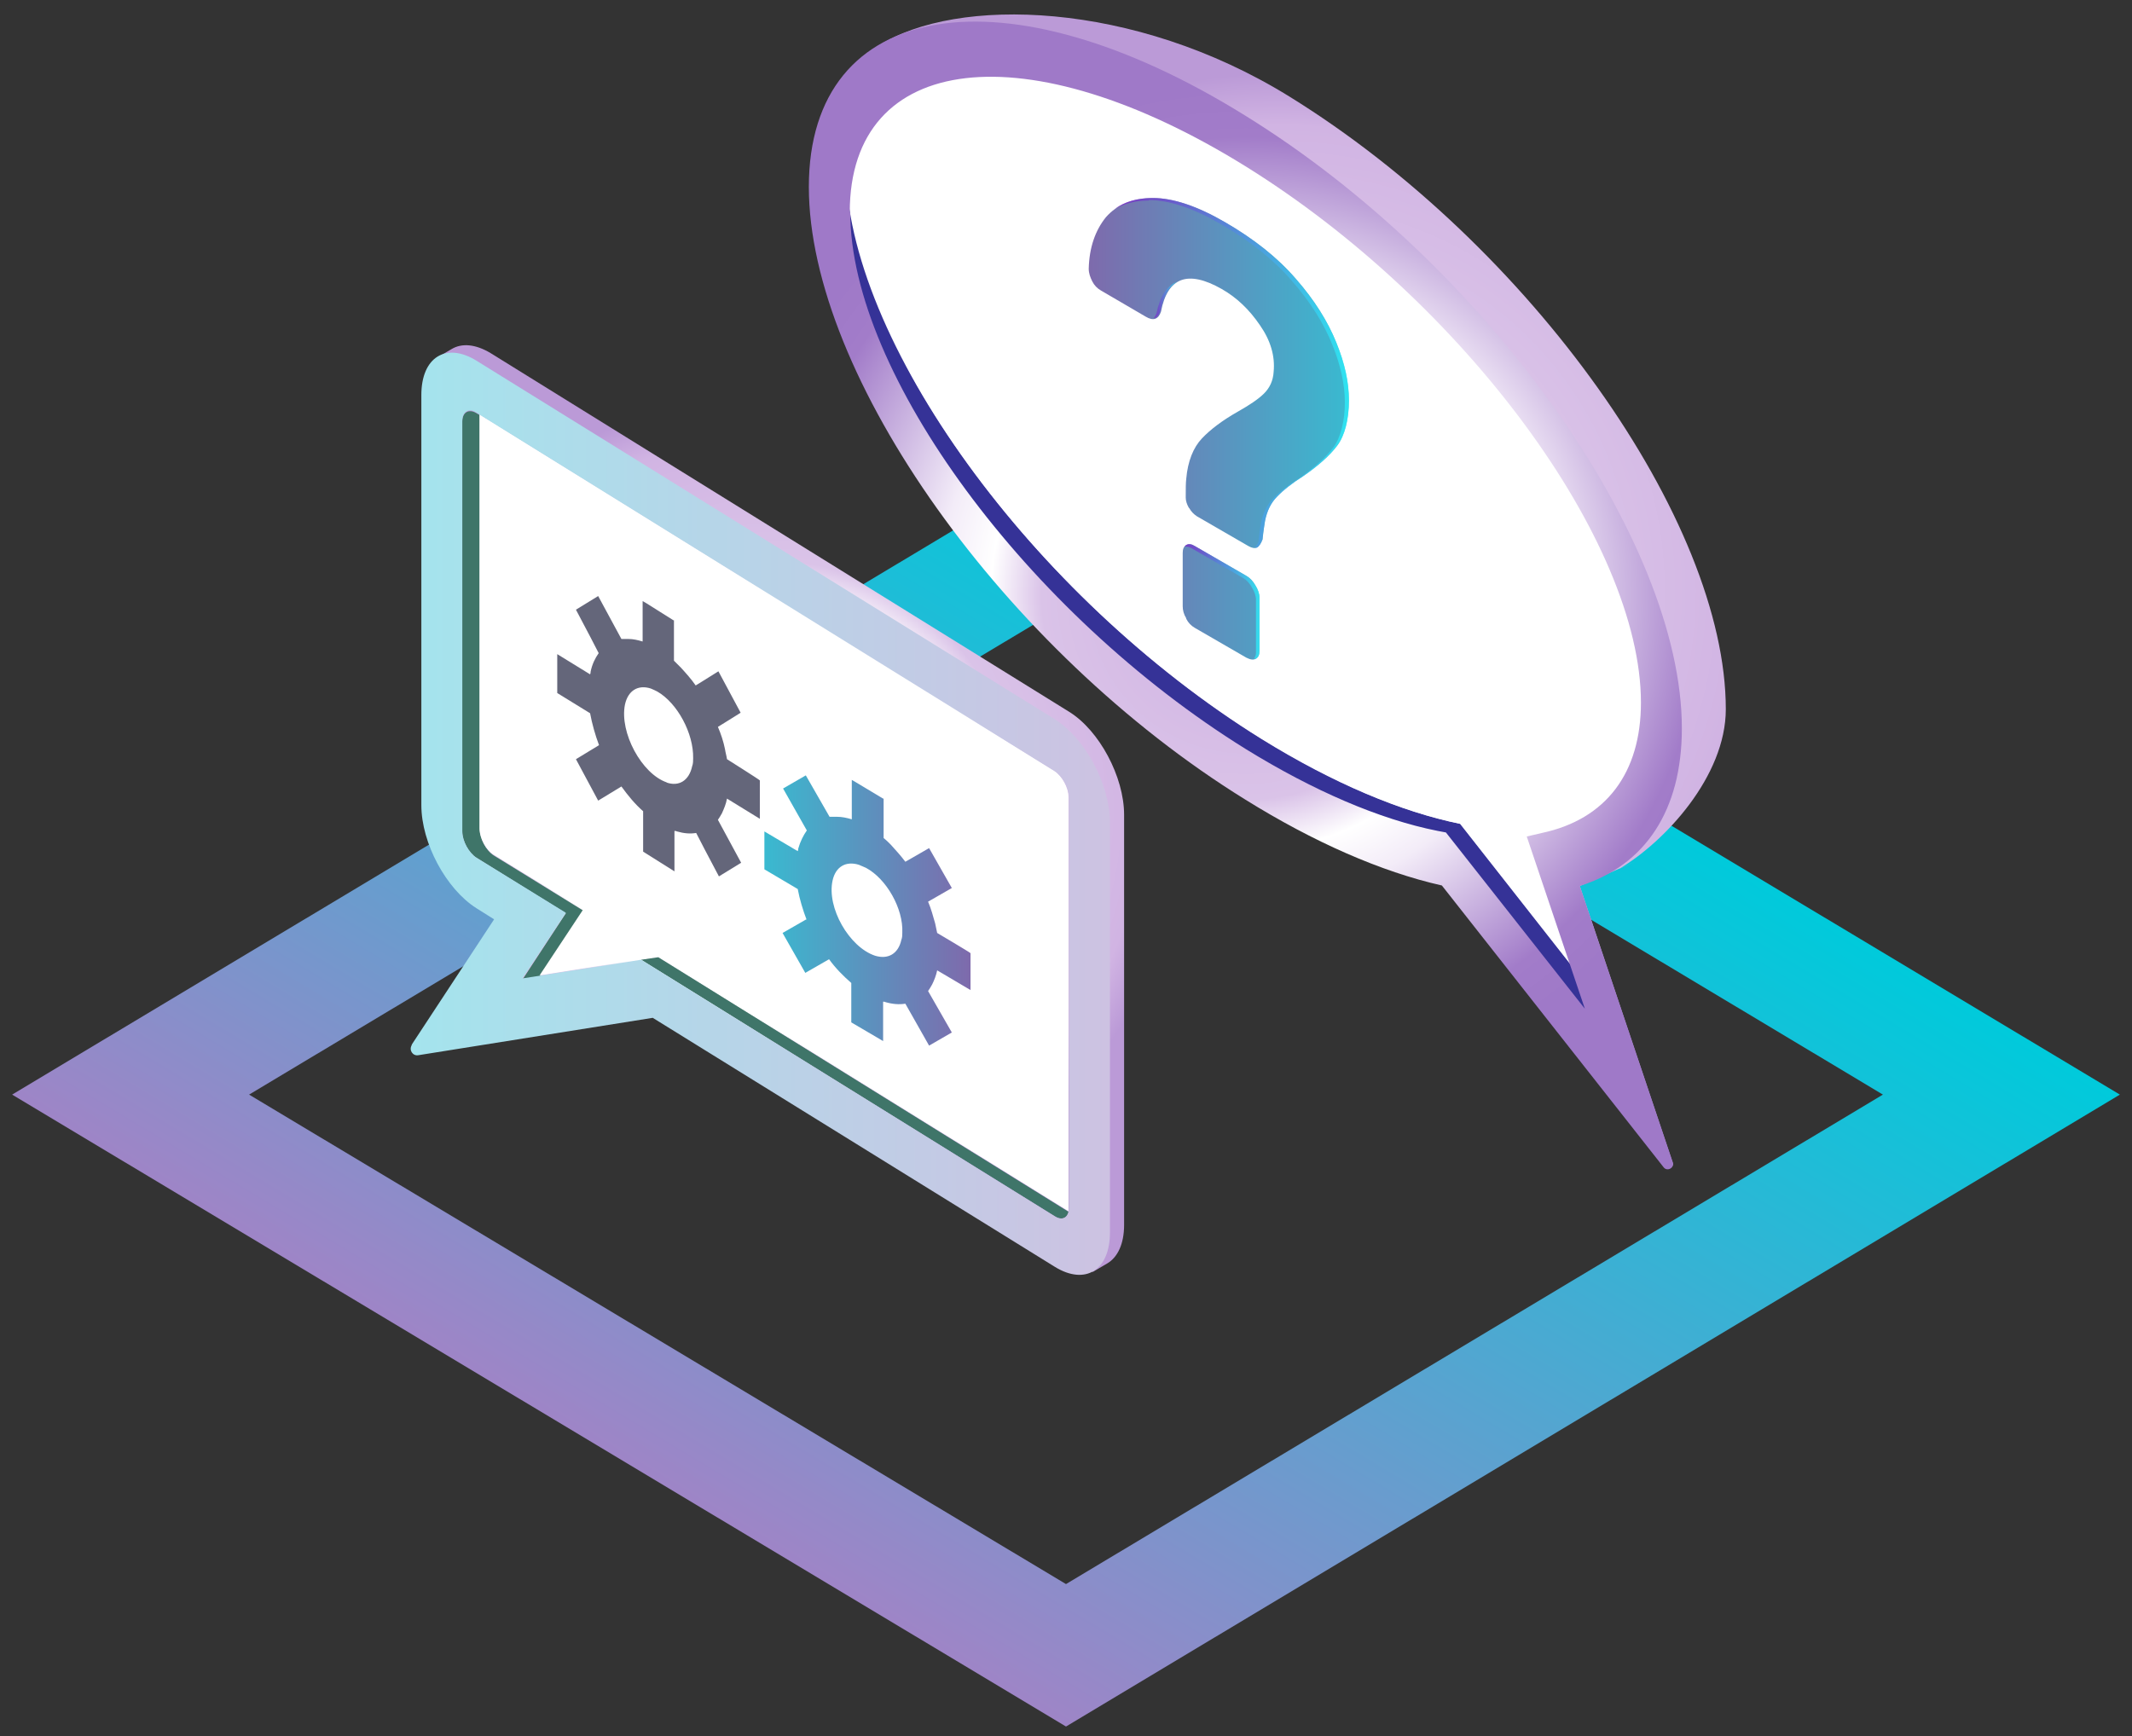 <?xml version="1.0" encoding="UTF-8"?>
<svg id="uuid-5d240c0f-6a56-46d8-9384-93e2b99b86da" data-name="Livello 5" xmlns="http://www.w3.org/2000/svg" xmlns:xlink="http://www.w3.org/1999/xlink" viewBox="0 0 422 343.7">
  <rect x="0" y="0" width="422" height="343.7" fill="#333333" stroke="none"/>
  <defs>
    <style>
      .uuid-4eaec856-f343-4b16-a393-9cb8791b8efe {
        fill: url(#uuid-08c053c3-00cb-41ec-a62a-c00e3128f467);
      }

      .uuid-4eaec856-f343-4b16-a393-9cb8791b8efe, .uuid-4c515136-190c-4de2-a43c-f08c67569285, .uuid-6bfe2534-2822-4134-84bc-f6691507d357 {
        opacity: .7;
      }

      .uuid-2f33fcfd-5653-4ffc-9d2d-b10a7ad68055 {
        fill: #fff;
      }

      .uuid-fcda87dc-c897-4329-9eba-feaf954ad0c9 {
        fill: #3f7569;
      }

      .uuid-2da7d98b-2886-46b1-9424-1e7512089436 {
        fill: #64667a;
      }

      .uuid-387e4299-b4d5-4f98-af8c-8c0fa9cc1102 {
        fill: #353297;
      }

      .uuid-4c515136-190c-4de2-a43c-f08c67569285 {
        fill: url(#uuid-99cb01ee-8933-49b3-bc00-08af0bec0130);
      }

      .uuid-a3b785f5-8464-4bf2-84b5-350c040b2d09 {
        fill: url(#uuid-8cf5d8b9-c8a1-489f-bb29-5db8a46af7e1);
      }

      .uuid-4f5727e9-e0a7-4141-8260-9f7cffe1fdfd {
        fill: url(#uuid-b06298cb-b471-45c8-b37a-b55535c72af5);
      }

      .uuid-dc4cf647-7fbc-4e7b-a2f2-f3c559f2fd3c {
        fill: url(#uuid-6d4137f3-3925-4917-b91e-aeebc37c153c);
      }

      .uuid-6bfe2534-2822-4134-84bc-f6691507d357 {
        fill: url(#uuid-3de32887-39d1-4bf0-8e8e-19a291f5a5a8);
      }

      .uuid-a7e57344-55fa-40f5-b3db-f33cb66644c1 {
        fill: url(#uuid-049da8c5-d20e-4a94-9ccc-db5b74740c52);
      }

      .uuid-4ffeb549-4b2c-4f49-a8a2-408aec75ccf6 {
        fill: url(#uuid-9d0e9e35-c841-4d70-9c6a-164900a89ef2);
      }

      .uuid-01eee0b7-bf10-49c9-a0cf-c392d7356c01 {
        fill: url(#uuid-e68c9f5b-4b6d-41d4-b597-892181b4ccd5);
      }

      .uuid-6480f0af-2a74-44c5-8894-4f5588516a06 {
        fill: url(#uuid-1153adf5-4cbe-4347-bcb5-b364b008d1db);
      }
    </style>
    <linearGradient id="uuid-9d0e9e35-c841-4d70-9c6a-164900a89ef2" data-name="Sfumatura senza nome 6" x1="155.8" y1="-1620.7" x2="266.2" y2="-1436.7" gradientTransform="translate(0 -1312) scale(1 -1)" gradientUnits="userSpaceOnUse">
      <stop offset="0" stop-color="#9e85c7"/>
      <stop offset="1" stop-color="#00cadb"/>
    </linearGradient>
    <radialGradient id="uuid-6d4137f3-3925-4917-b91e-aeebc37c153c" data-name="Sfumatura senza nome 13" cx="1081.7" cy="116.9" fx="1081.7" fy="116.9" r="102.3" gradientTransform="translate(1334.5) rotate(-180) scale(1 -1)" gradientUnits="userSpaceOnUse">
      <stop offset="0" stop-color="#9f79c8"/>
      <stop offset=".1" stop-color="#a27cc9"/>
      <stop offset=".4" stop-color="#f3ecf8"/>
      <stop offset=".5" stop-color="#fff"/>
      <stop offset=".6" stop-color="#dac3e8"/>
      <stop offset=".9" stop-color="#d1b4e3"/>
      <stop offset="1" stop-color="#bb9ad7"/>
    </radialGradient>
    <radialGradient id="uuid-b06298cb-b471-45c8-b37a-b55535c72af5" data-name="Sfumatura senza nome 25" cx="1087.9" cy="117.9" fx="1087.9" fy="117.9" r="100.9" gradientTransform="translate(1334.5) rotate(-180) scale(1 -1)" gradientUnits="userSpaceOnUse">
      <stop offset="0" stop-color="#bb9ad7"/>
      <stop offset=".1" stop-color="#d1b4e3"/>
      <stop offset=".4" stop-color="#dac3e8"/>
      <stop offset=".5" stop-color="#fff"/>
      <stop offset=".6" stop-color="#f3ecf8"/>
      <stop offset=".9" stop-color="#a27cc9"/>
      <stop offset="1" stop-color="#9f79c8"/>
    </radialGradient>
    <linearGradient id="uuid-8cf5d8b9-c8a1-489f-bb29-5db8a46af7e1" data-name="Sfumatura senza nome 16" x1="215.4" y1="84.8" x2="267" y2="84.8" gradientUnits="userSpaceOnUse">
      <stop offset="0" stop-color="#7e6aac"/>
      <stop offset="1" stop-color="#39bad0"/>
    </linearGradient>
    <linearGradient id="uuid-99cb01ee-8933-49b3-bc00-08af0bec0130" data-name="Sfumatura senza nome 3" x1="220.6" y1="73.7" x2="267" y2="73.7" gradientUnits="userSpaceOnUse">
      <stop offset="0" stop-color="#7c1dc9"/>
      <stop offset=".2" stop-color="#6e41d1"/>
      <stop offset=".6" stop-color="#4c9be8"/>
      <stop offset="1" stop-color="#2af6ff"/>
    </linearGradient>
    <linearGradient id="uuid-08c053c3-00cb-41ec-a62a-c00e3128f467" data-name="Sfumatura senza nome 3" x1="228.4" y1="59.4" x2="233" y2="59.4" xlink:href="#uuid-99cb01ee-8933-49b3-bc00-08af0bec0130"/>
    <linearGradient id="uuid-3de32887-39d1-4bf0-8e8e-19a291f5a5a8" data-name="Sfumatura senza nome 3" x1="234.4" y1="119.1" x2="249.2" y2="119.1" xlink:href="#uuid-99cb01ee-8933-49b3-bc00-08af0bec0130"/>
    <radialGradient id="uuid-e68c9f5b-4b6d-41d4-b597-892181b4ccd5" data-name="Sfumatura senza nome 13" cx="1181.8" cy="160" fx="1181.8" fy="160" r="81.6" xlink:href="#uuid-6d4137f3-3925-4917-b91e-aeebc37c153c"/>
    <linearGradient id="uuid-049da8c5-d20e-4a94-9ccc-db5b74740c52" data-name="Sfumatura senza nome 16" x1="1142.5" y1="180.2" x2="1183.3" y2="180.2" gradientTransform="translate(1334.5) rotate(-180) scale(1 -1)" xlink:href="#uuid-8cf5d8b9-c8a1-489f-bb29-5db8a46af7e1"/>
    <linearGradient id="uuid-1153adf5-4cbe-4347-bcb5-b364b008d1db" data-name="Sfumatura senza nome 7" x1="1114.7" y1="161.2" x2="1253.2" y2="161.2" gradientTransform="translate(1334.5) rotate(-180) scale(1 -1)" gradientUnits="userSpaceOnUse">
      <stop offset="0" stop-color="#cdc2e2"/>
      <stop offset="1" stop-color="#a4e4ed"/>
    </linearGradient>
  </defs>
  <g>
    <path class="uuid-4ffeb549-4b2c-4f49-a8a2-408aec75ccf6" d="m211,341.8L2.4,216.7l208.6-125.1,208.6,125.1-208.6,125.1ZM49.3,216.7l161.7,96.9,161.7-96.9-161.7-96.9L49.3,216.7Z"/>
    <path class="uuid-dc4cf647-7fbc-4e7b-a2f2-f3c559f2fd3c" d="m164,19.5l10-10.5h0C189.2-.7,224.3,0,255.2,19.1c47.7,29.5,86.4,84,86.4,121.3,0,13.3-12.1,26.3-21.1,31.6l3.1-1.4-10.9,4.8,18.4,54.8c.3.7-.8,1.2-1.2.6l-35.9-59.3c-12-2.7-25.4-8.6-38.9-17-47.6-29.5-86.4-83.9-86.4-121.2l-1.9,1.1-2.9-14.9Z"/>
    <path class="uuid-387e4299-b4d5-4f98-af8c-8c0fa9cc1102" d="m164.2,39.6c0,34.6,36.9,85.5,82.4,113.7,14.2,8.8,27.6,14.4,39.3,16.8l37.5,47.7-6.5-19.3-27.8-35.4c-11.7-2.4-25-8-39.3-16.8-45.5-28.2-82.3-79.1-82.3-113.7,0-4.1.5-7.7,1.5-11-3,4.6-4.7,10.7-4.7,18Z"/>
    <path class="uuid-2f33fcfd-5653-4ffc-9d2d-b10a7ad68055" d="m167.4,32.6c0,34.6,36.9,85.5,82.3,113.7,14.2,8.8,27.6,14.4,39.3,16.8l27.8,35.4-9.4-28c1.8-.4,3.4-.9,5-1.5,7.4-2.9,12.6-8.4,14.9-16.4h0c1-3.3,1.5-6.9,1.5-11,0-34.6-36.9-85.5-82.4-113.7-35.9-22.2-66.4-23.7-77.7-6.3-1,3.2-1.5,6.9-1.5,11Z"/>
    <path class="uuid-4f5727e9-e0a7-4141-8260-9f7cffe1fdfd" d="m329.3,231.1l-43.9-55.8c-12-2.7-25.4-8.6-38.9-17-47.7-29.5-86.4-84-86.4-121.3,0-37.3,38.8-43.7,86.4-14.1,47.7,29.5,86.4,84,86.4,121.3,0,16.2-7.2,27.1-20.2,31.2l18.4,54.7c.4,1.1-1.1,1.9-1.8,1ZM168.3,42.1c0,31.8,35.1,79.4,78.3,106.2,13.3,8.2,26.4,13.9,38,16.2l1.6.3,27.5,34.9-11.5-34.1,3-.7c12.7-2.7,19.6-11.9,19.6-25.8,0-31.8-35.1-79.4-78.3-106.2-43.2-26.8-78.3-22.7-78.3,9.1Z"/>
    <g>
      <path class="uuid-a3b785f5-8464-4bf2-84b5-350c040b2d09" d="m235.3,100.5c-.4-.7-.6-1.4-.6-2,0-1.7,0-2.9.1-3.7.3-3.5,1.4-6.2,3.1-8s4.1-3.6,7.1-5.3c2.3-1.3,4.1-2.5,5.2-3.6,1.1-1.1,1.8-2.5,1.9-4.3.3-3.1-.6-6.2-2.7-9.2-2.1-3.1-4.6-5.5-7.6-7.2-6.7-3.8-10.7-2.3-12,4.5-.5,1.5-1.5,1.9-3,1l-8.9-5.2c-.7-.4-1.3-1-1.7-1.8-.4-.8-.7-1.6-.7-2.5.1-4.2,1.3-7.6,3.4-10.2,2.2-2.5,5.3-3.8,9.3-3.8,4,0,8.8,1.6,14.3,4.8,5.7,3.3,10.4,7,14,11.2,3.7,4.2,6.3,8.4,8,12.6,1.7,4.2,2.5,8,2.5,11.5s-.8,6.9-2.3,8.9c-1.5,2-3.8,4-6.8,6.1-2.2,1.4-3.9,2.7-5.1,4-1.2,1.2-2,2.8-2.4,4.8-.3,1.8-.4,3-.5,3.7-.3.8-.7,1.4-1.1,1.6-.4.2-1,.1-1.7-.3l-10.2-5.9c-.6-.4-1.1-.9-1.5-1.6Zm-.5,21.9c-.5-.8-.7-1.6-.7-2.4v-10.5c0-.8.2-1.3.7-1.6.5-.3,1.1-.2,1.7.2l10.2,5.9c.7.4,1.3,1,1.8,1.9.5.8.8,1.7.8,2.4v10.5c0,.8-.2,1.3-.7,1.6s-1.1.2-1.9-.2l-10.2-5.9c-.7-.4-1.3-1-1.7-1.8Z"/>
      <path class="uuid-4c515136-190c-4de2-a43c-f08c67569285" d="m227.4,39.6c4,0,8.8,1.6,14.3,4.8,5.7,3.3,10.4,7,14,11.2,3.7,4.2,6.3,8.4,8,12.6,1.7,4.2,2.5,8,2.5,11.5s-.8,6.9-2.3,8.9c-1.5,2-3.8,4-6.8,6.1-2.2,1.4-3.9,2.7-5.1,4-1.2,1.2-2,2.8-2.4,4.8-.3,1.8-.4,3-.5,3.7-.2.6-.5.9-.7,1.2.1,0,.3,0,.4,0,.4-.2.8-.8,1.1-1.6,0-.7.2-1.9.5-3.7.4-2,1.2-3.6,2.4-4.8,1.2-1.2,2.9-2.6,5.1-4,3-2,5.3-4.1,6.8-6.1,1.5-2,2.3-5,2.3-8.9s-.8-7.3-2.5-11.5c-1.7-4.2-4.4-8.4-8-12.6-3.7-4.2-8.3-7.9-14-11.2-5.5-3.2-10.3-4.8-14.3-4.8-3.1,0-5.6.7-7.6,2.2,1.9-1.1,4.1-1.7,6.8-1.7Z"/>
      <path class="uuid-4eaec856-f343-4b16-a393-9cb8791b8efe" d="m228.9,62c-.1.4-.3.7-.5,1,.6-.1,1-.6,1.3-1.4.6-3,1.7-4.9,3.3-5.8-2,.7-3.4,2.8-4.1,6.3Z"/>
      <path class="uuid-6bfe2534-2822-4134-84bc-f6691507d357" d="m246.7,114l-10.2-5.9c-.7-.4-1.3-.5-1.7-.2-.1,0-.2.2-.3.3.4,0,.8,0,1.3.3l10.2,5.9c.7.4,1.3,1,1.8,1.9.5.8.8,1.7.8,2.4v10.5c0,.6-.2.9-.4,1.2.1,0,.3,0,.4,0,.5-.3.7-.8.7-1.6v-10.5c0-.8-.3-1.6-.8-2.4-.5-.8-1.1-1.5-1.8-1.9Z"/>
    </g>
  </g>
  <g>
    <path class="uuid-01eee0b7-bf10-49c9-a0cf-c392d7356c01" d="m86.5,70.8l2.9-1.7h0s0,0,0,0h0c2-1.2,4.7-1,7.7.8l114.5,71c6,3.7,10.9,12.9,10.9,20.4v81.2c0,3.8-1.3,6.4-3.3,7.6h0s-2.9,1.7-2.9,1.7l-13.4-7.9-70.9-44-49.4,7.8,18-27.3-3.5-2.2c-6-3.7-10.9-12.9-10.9-20.4v-72.1s0-8.9,0-8.9l.4-6Z"/>
    <path class="uuid-fcda87dc-c897-4329-9eba-feaf954ad0c9" d="m91.5,83.4v81.2c0,1.9,1.3,4.3,2.8,5.2l17.7,11-8.5,13,3.4-.5,8.6-13-17.7-10.9c-1.6-1-2.8-3.3-2.8-5.2v-81.2c0-.3,0-.5,0-.8l-.7-.4c-1.5-.9-2.8-.2-2.8,1.7Z"/>
    <path class="uuid-fcda87dc-c897-4329-9eba-feaf954ad0c9" d="m126.9,190l81.9,50.8c1.3.8,2.4.4,2.7-.9l-81.2-50.4-3.4.5Z"/>
    <path class="uuid-2f33fcfd-5653-4ffc-9d2d-b10a7ad68055" d="m94.9,82.8v81.2c0,1.9,1.3,4.3,2.8,5.2l17.7,10.9-8.6,13,20.1-3.2,3.4-.5,81.2,50.4c0-.2,0-.5,0-.8v-81.2c0-1.9-1.3-4.2-2.8-5.2l-113.8-70.6c0,.2,0,.5,0,.8Z"/>
    <path class="uuid-a7e57344-55fa-40f5-b3db-f33cb66644c1" d="m159.6,182l-4.7,2.7,4.5,7.9,4.7-2.7c1.3,1.8,2.8,3.3,4.4,4.7v7.8s6.3,3.7,6.3,3.7v-7.8c.2,0,.3,0,.5.1,1.4.4,2.7.5,3.9.3l1.7,3,3,5.3,4.5-2.6-4.7-8.2c.3-.4.5-.8.8-1.3.4-.8.8-1.8,1-2.8l6.6,3.9v-.8s0-6.5,0-6.5h0c0-.1-6.6-4-6.6-4-.1-.6-.3-1.3-.4-1.9-.4-1.4-.8-2.9-1.4-4.3l1.4-.8,3.3-1.9-4.5-7.9-3.3,1.9-1.4.8c-.9-1.2-1.9-2.3-2.9-3.4-.5-.5-.9-.9-1.4-1.3v-7.8s-.1,0-.1,0l-5.5-3.3-.7-.4v7.8c-1-.3-2-.5-2.9-.5-.5,0-1,0-1.5,0l-4.7-8.2-4.5,2.6,3,5.3,1.7,3c-.7,1-1.3,2.2-1.7,3.6,0,.2,0,.3-.1.5l-6.6-3.9v7.5s6.6,3.9,6.6,3.9c.4,2.1,1,4.1,1.8,6.2Zm13.6,7.2c-5.1-1.7-9.6-9.5-8.4-14.9.6-2.7,2.6-3.9,5.2-3.1.5.2.9.4,1.4.6,4.1,2.2,7.4,8.1,7.2,12.8,0,.5,0,1-.2,1.5-.6,2.7-2.6,3.9-5.2,3.1Z"/>
    <path class="uuid-2da7d98b-2886-46b1-9424-1e7512089436" d="m118.6,147.5l-4.6,2.8,4.4,8.2,4.6-2.8c1.3,1.8,2.7,3.5,4.3,4.9v8s6.2,3.9,6.2,3.9v-8c.2,0,.3,0,.5.1,1.4.4,2.6.5,3.8.3l1.6,3.1,2.9,5.5,4.4-2.7-4.6-8.5c.3-.4.5-.8.8-1.3.4-.9.8-1.8,1-2.9l6.5,4v-.9s0-6.7,0-6.7h0c0-.1-6.5-4.2-6.5-4.2-.1-.7-.3-1.3-.4-2-.3-1.5-.8-3-1.4-4.4l1.3-.8,3.2-2-4.4-8.2-3.2,2-1.3.8c-.9-1.3-1.9-2.4-2.9-3.5-.5-.5-.9-.9-1.4-1.4v-8s-.1,0-.1,0l-5.4-3.4-.7-.4v8c-1-.3-1.9-.5-2.8-.5-.5,0-1,0-1.4,0l-4.6-8.5-4.4,2.7,2.9,5.5,1.6,3.1c-.7,1-1.3,2.2-1.6,3.7,0,.2,0,.3-.1.5l-6.5-4v7.7s6.5,4,6.5,4c.4,2.1,1,4.3,1.8,6.4Zm13.4,7.4c-5-1.7-9.4-9.9-8.3-15.4.6-2.8,2.6-4,5.1-3.2.5.2.9.4,1.3.6,4,2.3,7.2,8.3,7.1,13.2,0,.5,0,1.1-.2,1.6-.6,2.8-2.6,4.1-5.1,3.2Z"/>
    <path class="uuid-6480f0af-2a74-44c5-8894-4f5588516a06" d="m81.5,206.9c-.6,1,.2,2.2,1.3,2l46.4-7.4,79.6,49.3c6,3.7,10.9.7,10.9-6.8v-81.2c0-7.5-4.9-16.6-10.9-20.4l-114.5-71c-6-3.7-10.9-.7-10.9,6.8v81.2c0,7.5,4.9,16.6,10.9,20.4l3.5,2.2-16.3,24.8Zm127.3,33.9l-81.9-50.8-23.5,3.7,8.6-13-17.7-10.9c-1.5-1-2.8-3.3-2.8-5.2v-81.2c0-1.9,1.3-2.7,2.8-1.7l114.5,71c1.5,1,2.8,3.3,2.8,5.2v81.2c0,1.9-1.3,2.7-2.8,1.7Z"/>
  </g>
</svg>
